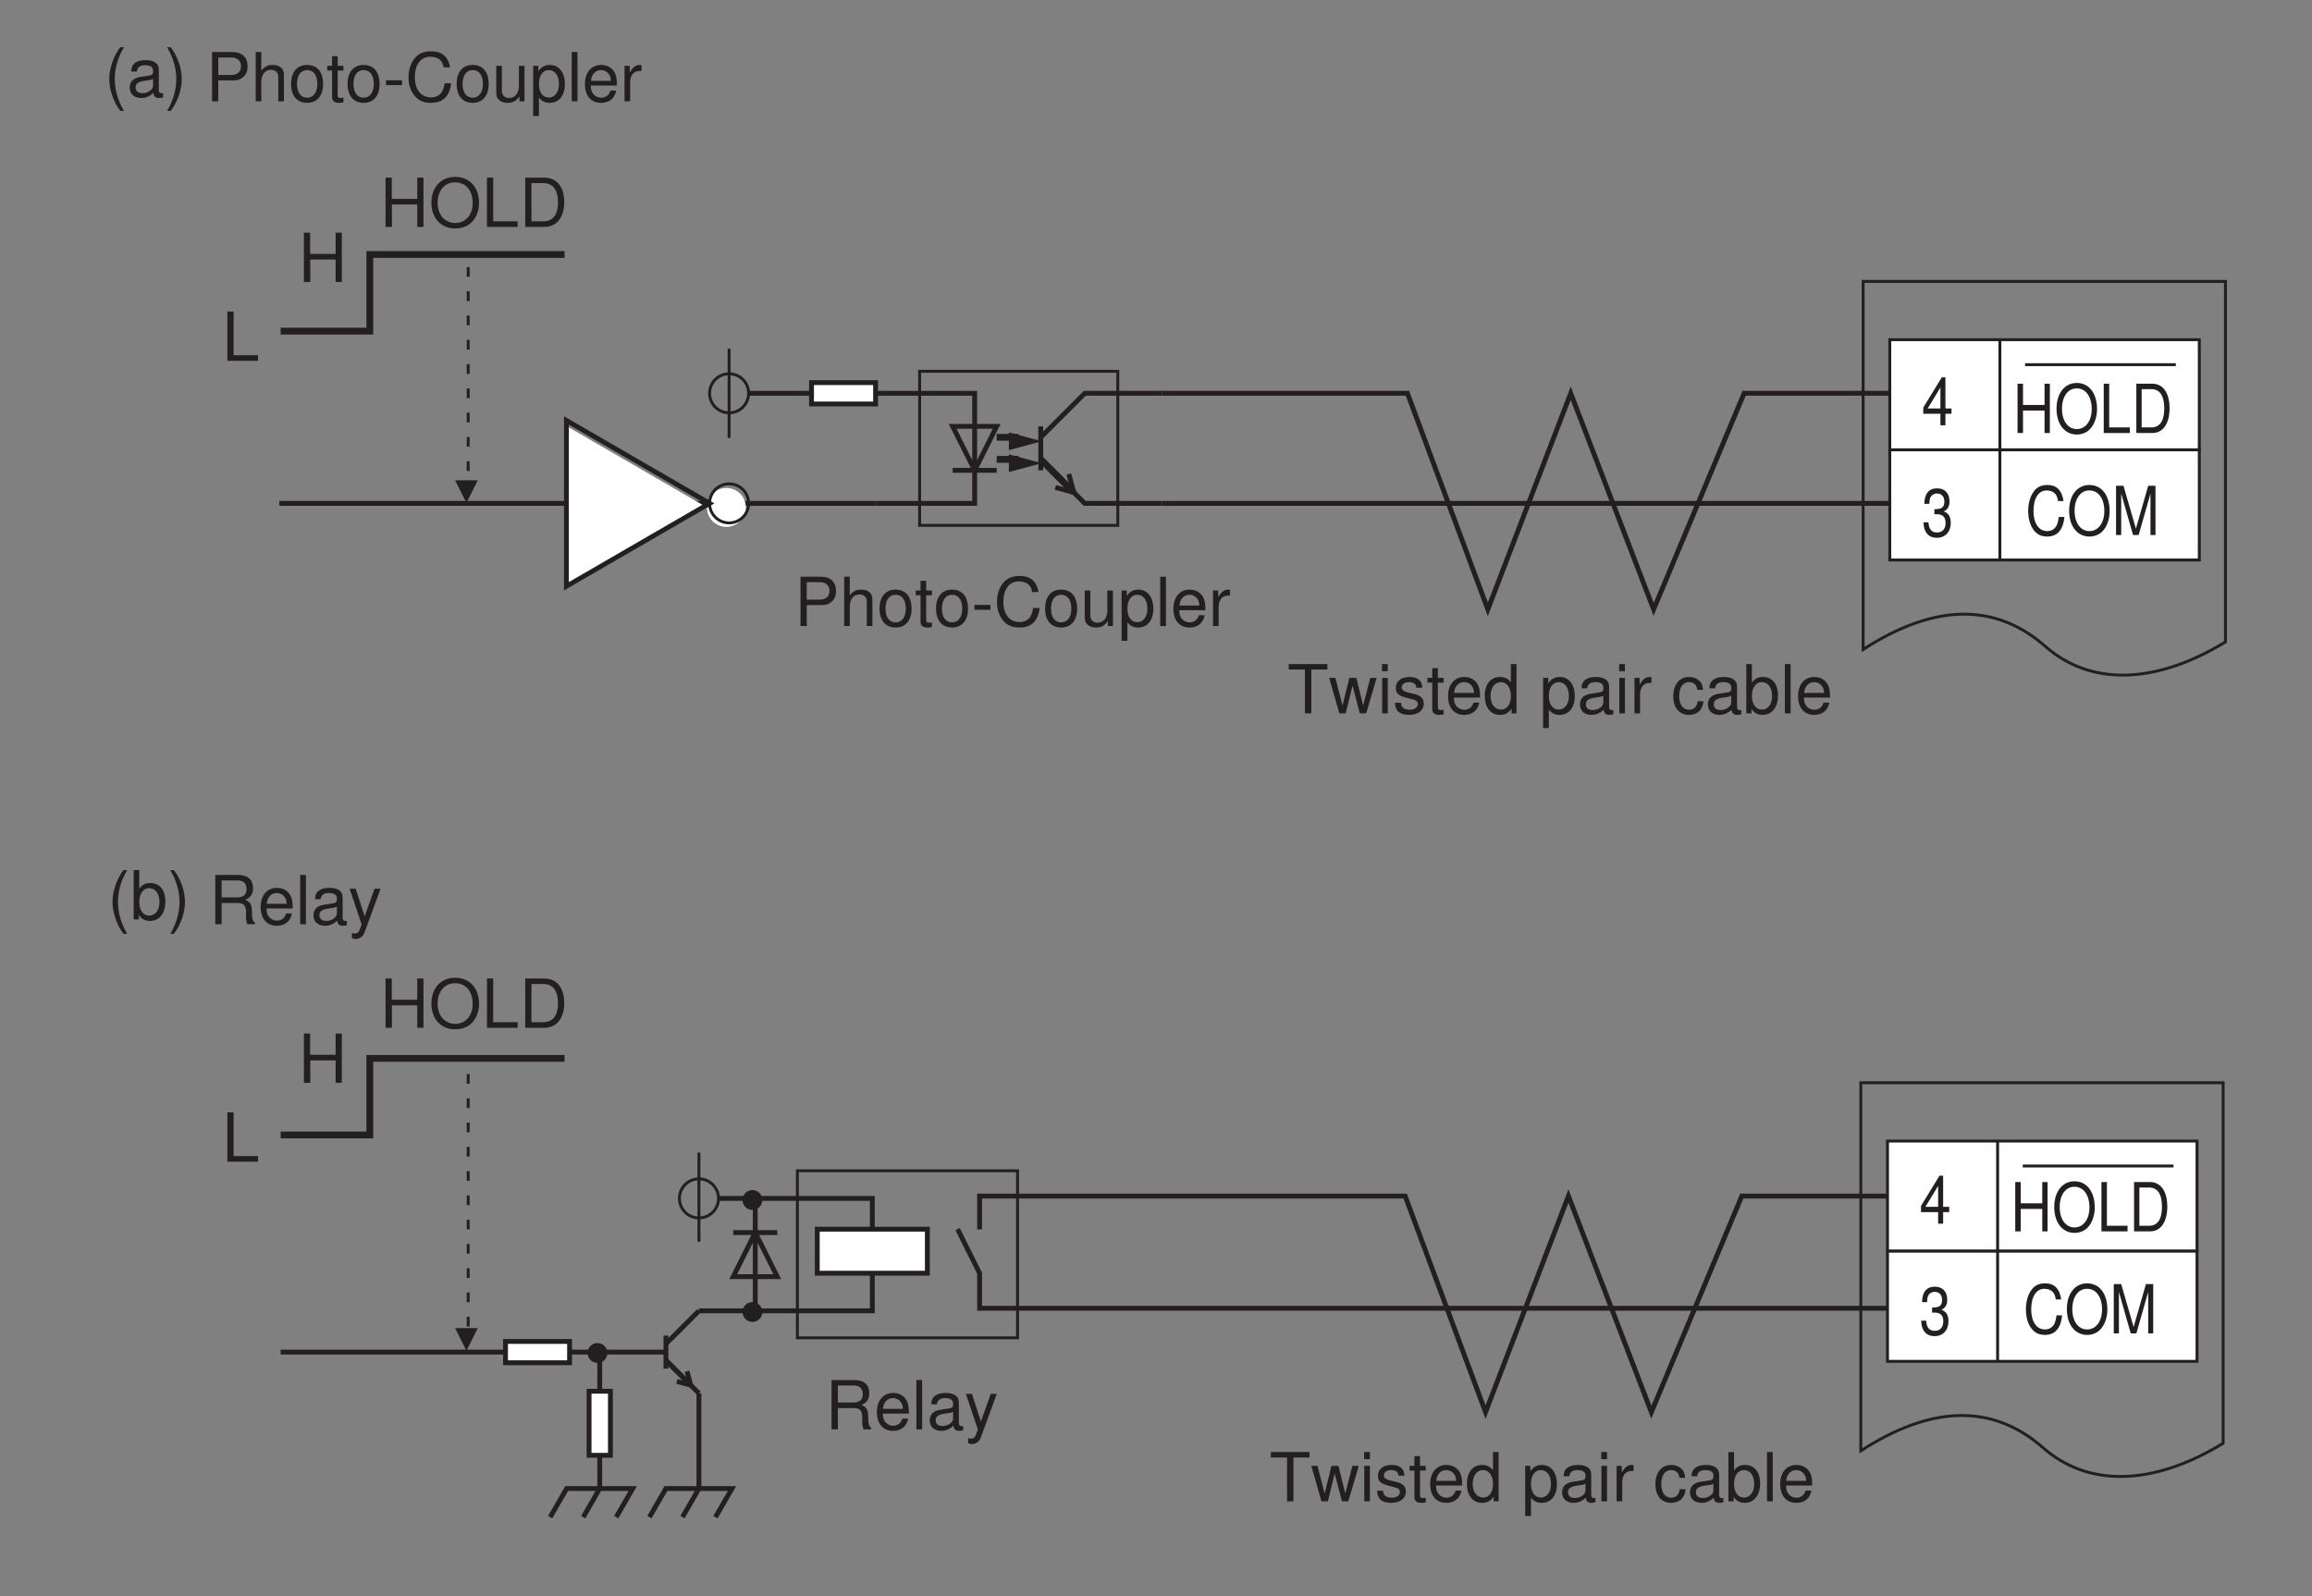 <?xml version="1.0" encoding="UTF-8"?>
<svg xmlns="http://www.w3.org/2000/svg" xmlns:xlink="http://www.w3.org/1999/xlink" width="238.11pt" height="164.41pt" viewBox="0 0 238.11 164.41" version="1.2">
<rect x="0" y="0" width="238.11" height="164.41" fill="#808080" stroke="none"/>
<defs>
<g>
<symbol overflow="visible" id="glyph0-0">
<path style="stroke:none;" d=""/>
</symbol>
<symbol overflow="visible" id="glyph0-1">
<path style="stroke:none;" d="M 1.203 -5.078 L 0.562 -5.078 L 0.562 0 L 3.719 0 L 3.719 -0.578 L 1.203 -0.578 Z M 1.203 -5.078 "/>
</symbol>
<symbol overflow="visible" id="glyph0-2">
<path style="stroke:none;" d="M 3.844 -2.312 L 3.844 0 L 4.484 0 L 4.484 -5.078 L 3.844 -5.078 L 3.844 -2.891 L 1.219 -2.891 L 1.219 -5.078 L 0.578 -5.078 L 0.578 0 L 1.234 0 L 1.234 -2.312 Z M 3.844 -2.312 "/>
</symbol>
<symbol overflow="visible" id="glyph0-3">
<path style="stroke:none;" d="M 2.703 -5.156 C 1.25 -5.156 0.266 -4.094 0.266 -2.5 C 0.266 -0.906 1.25 0.156 2.719 0.156 C 3.328 0.156 3.875 -0.031 4.297 -0.375 C 4.844 -0.844 5.172 -1.625 5.172 -2.453 C 5.172 -4.094 4.203 -5.156 2.703 -5.156 Z M 2.703 -4.594 C 3.812 -4.594 4.516 -3.75 4.516 -2.469 C 4.516 -1.25 3.797 -0.406 2.719 -0.406 C 1.641 -0.406 0.906 -1.25 0.906 -2.5 C 0.906 -3.75 1.641 -4.594 2.703 -4.594 Z M 2.703 -4.594 "/>
</symbol>
<symbol overflow="visible" id="glyph0-4">
<path style="stroke:none;" d="M 0.625 0 L 2.578 0 C 3.859 0 4.641 -0.969 4.641 -2.547 C 4.641 -4.125 3.875 -5.078 2.578 -5.078 L 0.625 -5.078 Z M 1.266 -0.578 L 1.266 -4.516 L 2.469 -4.516 C 3.469 -4.516 4 -3.828 4 -2.531 C 4 -1.25 3.469 -0.578 2.469 -0.578 Z M 1.266 -0.578 "/>
</symbol>
<symbol overflow="visible" id="glyph0-5">
<path style="stroke:none;" d="M 2.469 -4.516 L 4.125 -4.516 L 4.125 -5.078 L 0.141 -5.078 L 0.141 -4.516 L 1.812 -4.516 L 1.812 0 L 2.469 0 Z M 2.469 -4.516 "/>
</symbol>
<symbol overflow="visible" id="glyph0-6">
<path style="stroke:none;" d="M 3.859 0 L 4.938 -3.656 L 4.281 -3.656 L 3.547 -0.812 L 2.844 -3.656 L 2.125 -3.656 L 1.422 -0.812 L 0.688 -3.656 L 0.047 -3.656 L 1.094 0 L 1.75 0 L 2.453 -2.859 L 3.203 0 Z M 3.859 0 "/>
</symbol>
<symbol overflow="visible" id="glyph0-7">
<path style="stroke:none;" d="M 1.047 -3.656 L 0.469 -3.656 L 0.469 0 L 1.047 0 Z M 1.047 -5.078 L 0.453 -5.078 L 0.453 -4.344 L 1.047 -4.344 Z M 1.047 -5.078 "/>
</symbol>
<symbol overflow="visible" id="glyph0-8">
<path style="stroke:none;" d="M 3.047 -2.641 C 3.047 -3.359 2.578 -3.75 1.734 -3.75 C 0.875 -3.75 0.328 -3.312 0.328 -2.641 C 0.328 -2.062 0.625 -1.797 1.484 -1.594 L 2.031 -1.453 C 2.438 -1.359 2.594 -1.219 2.594 -0.953 C 2.594 -0.609 2.25 -0.375 1.734 -0.375 C 1.422 -0.375 1.156 -0.469 1.016 -0.625 C 0.922 -0.719 0.891 -0.828 0.844 -1.094 L 0.234 -1.094 C 0.266 -0.25 0.734 0.156 1.688 0.156 C 2.609 0.156 3.203 -0.297 3.203 -1 C 3.203 -1.547 2.891 -1.844 2.172 -2.016 L 1.609 -2.141 C 1.141 -2.266 0.938 -2.406 0.938 -2.672 C 0.938 -3 1.234 -3.219 1.703 -3.219 C 2.172 -3.219 2.422 -3.016 2.438 -2.641 Z M 3.047 -2.641 "/>
</symbol>
<symbol overflow="visible" id="glyph0-9">
<path style="stroke:none;" d="M 1.766 -3.656 L 1.172 -3.656 L 1.172 -4.656 L 0.594 -4.656 L 0.594 -3.656 L 0.094 -3.656 L 0.094 -3.172 L 0.594 -3.172 L 0.594 -0.422 C 0.594 -0.047 0.844 0.156 1.297 0.156 C 1.438 0.156 1.578 0.141 1.766 0.109 L 1.766 -0.375 C 1.688 -0.359 1.609 -0.344 1.484 -0.344 C 1.234 -0.344 1.172 -0.422 1.172 -0.672 L 1.172 -3.172 L 1.766 -3.172 Z M 1.766 -3.656 "/>
</symbol>
<symbol overflow="visible" id="glyph0-10">
<path style="stroke:none;" d="M 3.578 -1.625 C 3.578 -2.188 3.531 -2.516 3.422 -2.797 C 3.188 -3.391 2.641 -3.75 1.953 -3.75 C 0.938 -3.75 0.281 -2.969 0.281 -1.781 C 0.281 -0.578 0.906 0.156 1.938 0.156 C 2.781 0.156 3.359 -0.312 3.5 -1.109 L 2.906 -1.109 C 2.75 -0.625 2.422 -0.375 1.953 -0.375 C 1.594 -0.375 1.281 -0.547 1.078 -0.844 C 0.938 -1.062 0.891 -1.266 0.891 -1.625 Z M 0.906 -2.109 C 0.953 -2.781 1.359 -3.219 1.938 -3.219 C 2.516 -3.219 2.953 -2.75 2.953 -2.141 C 2.953 -2.125 2.953 -2.125 2.953 -2.109 Z M 0.906 -2.109 "/>
</symbol>
<symbol overflow="visible" id="glyph0-11">
<path style="stroke:none;" d="M 3.453 -5.078 L 2.875 -5.078 L 2.875 -3.188 C 2.625 -3.562 2.234 -3.75 1.75 -3.75 C 0.797 -3.75 0.188 -3 0.188 -1.828 C 0.188 -0.594 0.781 0.156 1.766 0.156 C 2.266 0.156 2.625 -0.031 2.938 -0.484 L 2.938 0 L 3.453 0 Z M 1.844 -3.219 C 2.469 -3.219 2.875 -2.656 2.875 -1.781 C 2.875 -0.938 2.469 -0.391 1.859 -0.391 C 1.219 -0.391 0.781 -0.953 0.781 -1.797 C 0.781 -2.641 1.219 -3.219 1.844 -3.219 Z M 1.844 -3.219 "/>
</symbol>
<symbol overflow="visible" id="glyph0-12">
<path style="stroke:none;" d=""/>
</symbol>
<symbol overflow="visible" id="glyph0-13">
<path style="stroke:none;" d="M 0.375 1.516 L 0.969 1.516 L 0.969 -0.391 C 1.266 0 1.609 0.156 2.078 0.156 C 3.031 0.156 3.641 -0.594 3.641 -1.766 C 3.641 -2.984 3.047 -3.75 2.078 -3.75 C 1.578 -3.75 1.188 -3.531 0.906 -3.094 L 0.906 -3.656 L 0.375 -3.656 Z M 1.984 -3.219 C 2.625 -3.219 3.031 -2.641 3.031 -1.781 C 3.031 -0.953 2.609 -0.391 1.984 -0.391 C 1.359 -0.391 0.969 -0.938 0.969 -1.797 C 0.969 -2.656 1.359 -3.219 1.984 -3.219 Z M 1.984 -3.219 "/>
</symbol>
<symbol overflow="visible" id="glyph0-14">
<path style="stroke:none;" d="M 3.734 -0.344 C 3.672 -0.328 3.641 -0.328 3.609 -0.328 C 3.406 -0.328 3.297 -0.438 3.297 -0.609 L 3.297 -2.766 C 3.297 -3.406 2.812 -3.75 1.922 -3.75 C 1.391 -3.75 0.953 -3.609 0.703 -3.328 C 0.531 -3.141 0.469 -2.938 0.453 -2.578 L 1.031 -2.578 C 1.094 -3.016 1.359 -3.219 1.891 -3.219 C 2.422 -3.219 2.703 -3.031 2.703 -2.672 L 2.703 -2.516 C 2.703 -2.281 2.562 -2.172 2.109 -2.125 C 1.281 -2.016 1.156 -1.984 0.938 -1.891 C 0.516 -1.719 0.297 -1.391 0.297 -0.922 C 0.297 -0.266 0.75 0.156 1.484 0.156 C 1.953 0.156 2.328 0 2.734 -0.375 C 2.781 0 2.953 0.156 3.328 0.156 C 3.453 0.156 3.547 0.141 3.734 0.094 Z M 2.703 -1.156 C 2.703 -0.953 2.656 -0.844 2.484 -0.672 C 2.25 -0.453 1.953 -0.344 1.609 -0.344 C 1.156 -0.344 0.906 -0.562 0.906 -0.938 C 0.906 -1.312 1.156 -1.516 1.781 -1.609 C 2.391 -1.688 2.516 -1.719 2.703 -1.812 Z M 2.703 -1.156 "/>
</symbol>
<symbol overflow="visible" id="glyph0-15">
<path style="stroke:none;" d="M 0.484 -3.656 L 0.484 0 L 1.062 0 L 1.062 -1.891 C 1.062 -2.422 1.203 -2.766 1.484 -2.969 C 1.656 -3.094 1.828 -3.141 2.234 -3.141 L 2.234 -3.734 C 2.141 -3.75 2.094 -3.75 2.016 -3.75 C 1.641 -3.75 1.359 -3.531 1.016 -2.984 L 1.016 -3.656 Z M 0.484 -3.656 "/>
</symbol>
<symbol overflow="visible" id="glyph0-16">
<path style="stroke:none;" d="M 3.281 -2.422 C 3.25 -2.781 3.172 -3.016 3.031 -3.219 C 2.781 -3.547 2.344 -3.75 1.844 -3.75 C 0.859 -3.75 0.219 -2.969 0.219 -1.766 C 0.219 -0.578 0.844 0.156 1.828 0.156 C 2.703 0.156 3.25 -0.359 3.328 -1.25 L 2.734 -1.25 C 2.641 -0.672 2.344 -0.375 1.844 -0.375 C 1.203 -0.375 0.828 -0.906 0.828 -1.766 C 0.828 -2.672 1.203 -3.219 1.828 -3.219 C 2.328 -3.219 2.625 -2.938 2.703 -2.422 Z M 3.281 -2.422 "/>
</symbol>
<symbol overflow="visible" id="glyph0-17">
<path style="stroke:none;" d="M 0.375 -5.078 L 0.375 0 L 0.906 0 L 0.906 -0.469 C 1.172 -0.047 1.547 0.156 2.062 0.156 C 3.016 0.156 3.641 -0.625 3.641 -1.844 C 3.641 -3.031 3.047 -3.75 2.078 -3.75 C 1.578 -3.75 1.219 -3.562 0.953 -3.156 L 0.953 -5.078 Z M 1.969 -3.219 C 2.625 -3.219 3.031 -2.641 3.031 -1.781 C 3.031 -0.953 2.609 -0.391 1.969 -0.391 C 1.359 -0.391 0.953 -0.938 0.953 -1.797 C 0.953 -2.656 1.359 -3.219 1.969 -3.219 Z M 1.969 -3.219 "/>
</symbol>
<symbol overflow="visible" id="glyph0-18">
<path style="stroke:none;" d="M 1.062 -5.078 L 0.469 -5.078 L 0.469 0 L 1.062 0 Z M 1.062 -5.078 "/>
</symbol>
<symbol overflow="visible" id="glyph0-19">
<path style="stroke:none;" d="M 1.641 -5.078 C 0.953 -4.172 0.516 -2.906 0.516 -1.812 C 0.516 -0.703 0.953 0.562 1.641 1.484 L 2.031 1.484 C 1.422 0.484 1.078 -0.688 1.078 -1.812 C 1.078 -2.906 1.422 -4.094 2.031 -5.078 Z M 1.641 -5.078 "/>
</symbol>
<symbol overflow="visible" id="glyph0-20">
<path style="stroke:none;" d="M 0.641 1.484 C 1.344 0.562 1.781 -0.703 1.781 -1.797 C 1.781 -2.906 1.344 -4.172 0.641 -5.078 L 0.266 -5.078 C 0.875 -4.078 1.219 -2.906 1.219 -1.797 C 1.219 -0.688 0.875 0.484 0.266 1.484 Z M 0.641 1.484 "/>
</symbol>
<symbol overflow="visible" id="glyph0-21">
<path style="stroke:none;" d="M 1.281 -2.156 L 2.875 -2.156 C 3.281 -2.156 3.594 -2.266 3.859 -2.516 C 4.172 -2.797 4.297 -3.125 4.297 -3.594 C 4.297 -4.547 3.734 -5.078 2.734 -5.078 L 0.641 -5.078 L 0.641 0 L 1.281 0 Z M 1.281 -2.719 L 1.281 -4.516 L 2.641 -4.516 C 3.25 -4.516 3.625 -4.172 3.625 -3.609 C 3.625 -3.062 3.25 -2.719 2.641 -2.719 Z M 1.281 -2.719 "/>
</symbol>
<symbol overflow="visible" id="glyph0-22">
<path style="stroke:none;" d="M 0.484 -5.078 L 0.484 0 L 1.062 0 L 1.062 -2.016 C 1.062 -2.766 1.453 -3.25 2.062 -3.25 C 2.25 -3.25 2.438 -3.188 2.578 -3.078 C 2.734 -2.969 2.812 -2.781 2.812 -2.531 L 2.812 0 L 3.391 0 L 3.391 -2.766 C 3.391 -3.375 2.953 -3.75 2.234 -3.75 C 1.719 -3.75 1.406 -3.594 1.062 -3.156 L 1.062 -5.078 Z M 0.484 -5.078 "/>
</symbol>
<symbol overflow="visible" id="glyph0-23">
<path style="stroke:none;" d="M 1.891 -3.75 C 0.875 -3.75 0.25 -3.031 0.25 -1.797 C 0.25 -0.578 0.859 0.156 1.906 0.156 C 2.922 0.156 3.547 -0.578 3.547 -1.766 C 3.547 -3.031 2.953 -3.75 1.891 -3.75 Z M 1.906 -3.219 C 2.562 -3.219 2.953 -2.688 2.953 -1.781 C 2.953 -0.922 2.547 -0.375 1.906 -0.375 C 1.25 -0.375 0.859 -0.906 0.859 -1.797 C 0.859 -2.672 1.25 -3.219 1.906 -3.219 Z M 1.906 -3.219 "/>
</symbol>
<symbol overflow="visible" id="glyph0-24">
<path style="stroke:none;" d="M 1.984 -2.172 L 0.328 -2.172 L 0.328 -1.672 L 1.984 -1.672 Z M 1.984 -2.172 "/>
</symbol>
<symbol overflow="visible" id="glyph0-25">
<path style="stroke:none;" d="M 4.609 -3.5 C 4.406 -4.625 3.766 -5.156 2.656 -5.156 C 1.969 -5.156 1.422 -4.953 1.047 -4.531 C 0.578 -4.031 0.328 -3.297 0.328 -2.484 C 0.328 -1.641 0.594 -0.922 1.078 -0.438 C 1.469 -0.031 1.969 0.156 2.625 0.156 C 3.875 0.156 4.562 -0.516 4.719 -1.859 L 4.047 -1.859 C 4 -1.5 3.922 -1.266 3.812 -1.062 C 3.609 -0.641 3.172 -0.406 2.641 -0.406 C 1.625 -0.406 0.984 -1.219 0.984 -2.484 C 0.984 -3.797 1.594 -4.594 2.578 -4.594 C 2.984 -4.594 3.375 -4.469 3.578 -4.266 C 3.766 -4.094 3.875 -3.875 3.953 -3.5 Z M 4.609 -3.5 "/>
</symbol>
<symbol overflow="visible" id="glyph0-26">
<path style="stroke:none;" d="M 3.359 0 L 3.359 -3.656 L 2.781 -3.656 L 2.781 -1.578 C 2.781 -0.844 2.391 -0.344 1.781 -0.344 C 1.328 -0.344 1.031 -0.625 1.031 -1.062 L 1.031 -3.656 L 0.453 -3.656 L 0.453 -0.844 C 0.453 -0.234 0.906 0.156 1.609 0.156 C 2.156 0.156 2.5 -0.031 2.844 -0.516 L 2.844 0 Z M 3.359 0 "/>
</symbol>
<symbol overflow="visible" id="glyph0-27">
<path style="stroke:none;" d="M 1.297 -2.188 L 2.969 -2.188 C 3.547 -2.188 3.812 -1.906 3.812 -1.281 L 3.797 -0.828 C 3.797 -0.516 3.859 -0.203 3.938 0 L 4.734 0 L 4.734 -0.156 C 4.484 -0.328 4.438 -0.516 4.422 -1.188 C 4.422 -2.016 4.281 -2.266 3.734 -2.516 C 4.312 -2.781 4.531 -3.141 4.531 -3.719 C 4.531 -4.594 3.984 -5.078 2.984 -5.078 L 0.641 -5.078 L 0.641 0 L 1.297 0 Z M 1.297 -2.766 L 1.297 -4.516 L 2.859 -4.516 C 3.219 -4.516 3.438 -4.453 3.594 -4.312 C 3.766 -4.172 3.859 -3.938 3.859 -3.625 C 3.859 -3.031 3.547 -2.766 2.859 -2.766 Z M 1.297 -2.766 "/>
</symbol>
<symbol overflow="visible" id="glyph0-28">
<path style="stroke:none;" d="M 2.703 -3.656 L 1.688 -0.812 L 0.766 -3.656 L 0.141 -3.656 L 1.375 0.016 L 1.156 0.594 C 1.062 0.844 0.922 0.953 0.688 0.953 C 0.594 0.953 0.5 0.938 0.375 0.906 L 0.375 1.422 C 0.5 1.484 0.609 1.516 0.766 1.516 C 0.953 1.516 1.156 1.453 1.312 1.344 C 1.484 1.219 1.594 1.062 1.703 0.766 L 3.328 -3.656 Z M 2.703 -3.656 "/>
</symbol>
<symbol overflow="visible" id="glyph1-0">
<path style="stroke:none;" d=""/>
</symbol>
<symbol overflow="visible" id="glyph1-1">
<path style="stroke:none;" d="M 1.312 -2.266 L 1.594 -2.266 C 2.172 -2.266 2.469 -1.969 2.469 -1.375 C 2.469 -0.75 2.141 -0.391 1.594 -0.391 C 1.031 -0.391 0.75 -0.719 0.703 -1.438 L 0.188 -1.438 C 0.219 -1.031 0.266 -0.781 0.375 -0.562 C 0.594 -0.078 1 0.156 1.578 0.156 C 2.438 0.156 3 -0.453 3 -1.375 C 3 -2 2.797 -2.359 2.281 -2.562 C 2.672 -2.734 2.875 -3.094 2.875 -3.578 C 2.875 -4.438 2.391 -4.938 1.594 -4.938 C 0.75 -4.938 0.297 -4.391 0.281 -3.344 L 0.797 -3.344 C 0.812 -3.641 0.828 -3.812 0.891 -3.969 C 1.016 -4.234 1.266 -4.406 1.594 -4.406 C 2.062 -4.406 2.344 -4.078 2.344 -3.562 C 2.344 -3.219 2.234 -3 2 -2.891 C 1.859 -2.828 1.672 -2.797 1.312 -2.781 Z M 1.312 -2.266 "/>
</symbol>
<symbol overflow="visible" id="glyph1-2">
<path style="stroke:none;" d="M 1.938 -1.188 L 1.938 0 L 2.453 0 L 2.453 -1.188 L 3.078 -1.188 L 3.078 -1.734 L 2.453 -1.734 L 2.453 -4.938 L 2.078 -4.938 L 0.172 -1.828 L 0.172 -1.188 Z M 1.938 -1.734 L 0.625 -1.734 L 1.938 -3.891 Z M 1.938 -1.734 "/>
</symbol>
<symbol overflow="visible" id="glyph1-3">
<path style="stroke:none;" d="M 3.922 -3.5 C 3.75 -4.625 3.203 -5.156 2.25 -5.156 C 1.672 -5.156 1.203 -4.953 0.891 -4.531 C 0.5 -4.031 0.281 -3.297 0.281 -2.484 C 0.281 -1.641 0.5 -0.922 0.906 -0.438 C 1.25 -0.031 1.672 0.156 2.234 0.156 C 3.281 0.156 3.875 -0.516 4.016 -1.859 L 3.438 -1.859 C 3.391 -1.5 3.328 -1.266 3.25 -1.062 C 3.062 -0.641 2.703 -0.406 2.234 -0.406 C 1.375 -0.406 0.828 -1.219 0.828 -2.484 C 0.828 -3.797 1.359 -4.594 2.188 -4.594 C 2.547 -4.594 2.859 -4.469 3.047 -4.266 C 3.203 -4.094 3.297 -3.875 3.359 -3.5 Z M 3.922 -3.5 "/>
</symbol>
<symbol overflow="visible" id="glyph1-4">
<path style="stroke:none;" d="M 2.297 -5.156 C 1.062 -5.156 0.219 -4.094 0.219 -2.5 C 0.219 -0.906 1.062 0.156 2.312 0.156 C 2.828 0.156 3.297 -0.031 3.641 -0.375 C 4.109 -0.844 4.391 -1.625 4.391 -2.453 C 4.391 -4.094 3.578 -5.156 2.297 -5.156 Z M 2.297 -4.594 C 3.234 -4.594 3.844 -3.75 3.844 -2.469 C 3.844 -1.25 3.219 -0.406 2.312 -0.406 C 1.391 -0.406 0.781 -1.25 0.781 -2.5 C 0.781 -3.75 1.391 -4.594 2.297 -4.594 Z M 2.297 -4.594 "/>
</symbol>
<symbol overflow="visible" id="glyph1-5">
<path style="stroke:none;" d="M 2.766 0 L 3.984 -4.266 L 3.984 0 L 4.5 0 L 4.5 -5.078 L 3.75 -5.078 L 2.484 -0.656 L 1.203 -5.078 L 0.438 -5.078 L 0.438 0 L 0.969 0 L 0.969 -4.266 L 2.188 0 Z M 2.766 0 "/>
</symbol>
<symbol overflow="visible" id="glyph1-6">
<path style="stroke:none;" d="M 3.266 -2.312 L 3.266 0 L 3.812 0 L 3.812 -5.078 L 3.266 -5.078 L 3.266 -2.891 L 1.047 -2.891 L 1.047 -5.078 L 0.484 -5.078 L 0.484 0 L 1.047 0 L 1.047 -2.312 Z M 3.266 -2.312 "/>
</symbol>
<symbol overflow="visible" id="glyph1-7">
<path style="stroke:none;" d="M 1.031 -5.078 L 0.469 -5.078 L 0.469 0 L 3.156 0 L 3.156 -0.578 L 1.031 -0.578 Z M 1.031 -5.078 "/>
</symbol>
<symbol overflow="visible" id="glyph1-8">
<path style="stroke:none;" d="M 0.531 0 L 2.188 0 C 3.281 0 3.953 -0.969 3.953 -2.547 C 3.953 -4.125 3.281 -5.078 2.188 -5.078 L 0.531 -5.078 Z M 1.078 -0.578 L 1.078 -4.516 L 2.094 -4.516 C 2.953 -4.516 3.406 -3.828 3.406 -2.531 C 3.406 -1.25 2.953 -0.578 2.094 -0.578 Z M 1.078 -0.578 "/>
</symbol>
</g>
</defs>
<g id="surface1">
<path style="fill:none;stroke-width:5;stroke-linecap:butt;stroke-linejoin:miter;stroke:rgb(13.73%,12.16%,12.549%);stroke-opacity:1;stroke-miterlimit:4;" d="M 617.652 243.263 L 617.652 104.857 " transform="matrix(0.1,0,0,-0.1,0,163.81)"/>
<path style="fill:none;stroke-width:5;stroke-linecap:butt;stroke-linejoin:miter;stroke:rgb(13.73%,12.16%,12.549%);stroke-opacity:1;stroke-miterlimit:4;" d="M 289.045 245.42 L 586.598 245.42 " transform="matrix(0.1,0,0,-0.1,0,163.81)"/>
<path style="fill-rule:nonzero;fill:rgb(100%,100%,100%);fill-opacity:1;stroke-width:5;stroke-linecap:butt;stroke-linejoin:miter;stroke:rgb(13.73%,12.16%,12.549%);stroke-opacity:1;stroke-miterlimit:4;" d="M 520.611 234.442 L 586.598 234.442 L 586.598 256.398 L 520.611 256.398 Z M 520.611 234.442 " transform="matrix(0.1,0,0,-0.1,0,163.81)"/>
<path style="fill-rule:nonzero;fill:rgb(100%,100%,100%);fill-opacity:1;stroke-width:5;stroke-linecap:butt;stroke-linejoin:miter;stroke:rgb(13.73%,12.16%,12.549%);stroke-opacity:1;stroke-miterlimit:4;" d="M 606.673 139.126 L 628.669 139.126 L 628.669 205.114 L 606.673 205.114 Z M 606.673 139.126 " transform="matrix(0.1,0,0,-0.1,0,163.81)"/>
<path style="fill:none;stroke-width:3;stroke-linecap:butt;stroke-linejoin:miter;stroke:rgb(13.73%,12.16%,12.549%);stroke-opacity:1;stroke-miterlimit:4;" d="M 719.829 383.591 C 730.925 383.591 739.982 392.609 739.982 403.705 C 739.982 414.84 730.925 423.858 719.829 423.858 C 708.733 423.858 699.715 414.84 699.715 403.705 C 699.715 392.609 708.733 383.591 719.829 383.591 Z M 719.829 383.591 " transform="matrix(0.1,0,0,-0.1,0,163.81)"/>
<path style="fill:none;stroke-width:3;stroke-linecap:butt;stroke-linejoin:miter;stroke:rgb(13.73%,12.16%,12.549%);stroke-opacity:1;stroke-miterlimit:4;" d="M 821.222 260.123 L 1047.965 260.123 L 1047.965 432.17 L 821.222 432.17 Z M 821.222 260.123 " transform="matrix(0.1,0,0,-0.1,0,163.81)"/>
<path style="fill:none;stroke-width:3;stroke-linecap:butt;stroke-linejoin:miter;stroke:rgb(13.73%,12.16%,12.549%);stroke-opacity:1;stroke-miterlimit:4;" d="M 719.829 450.951 L 719.829 359.085 " transform="matrix(0.1,0,0,-0.1,0,163.81)"/>
<path style=" stroke:none;fill-rule:nonzero;fill:rgb(13.73%,12.16%,12.549%);fill-opacity:1;" d="M 61.535 140.383 C 62.098 140.383 62.555 139.926 62.555 139.359 C 62.555 138.797 62.098 138.336 61.535 138.336 C 60.969 138.336 60.512 138.797 60.512 139.359 C 60.512 139.926 60.969 140.383 61.535 140.383 "/>
<path style="fill:none;stroke-width:5;stroke-linecap:butt;stroke-linejoin:miter;stroke:rgb(13.73%,12.16%,12.549%);stroke-opacity:1;stroke-miterlimit:4;" d="M 740.531 403.705 L 898.385 403.705 L 898.385 287.922 L 719.829 287.922 " transform="matrix(0.1,0,0,-0.1,0,163.81)"/>
<path style="fill:none;stroke-width:5;stroke-linecap:butt;stroke-linejoin:miter;stroke:rgb(13.73%,12.16%,12.549%);stroke-opacity:1;stroke-miterlimit:4;" d="M 777.818 403.705 L 777.818 287.922 " transform="matrix(0.1,0,0,-0.1,0,163.81)"/>
<path style=" stroke:none;fill-rule:nonzero;fill:rgb(13.73%,12.16%,12.549%);fill-opacity:1;" d="M 77.492 124.625 C 78.055 124.625 78.516 124.168 78.516 123.602 C 78.516 123.039 78.055 122.578 77.492 122.578 C 76.926 122.578 76.469 123.039 76.469 123.602 C 76.469 124.168 76.926 124.625 77.492 124.625 "/>
<path style=" stroke:none;fill-rule:nonzero;fill:rgb(13.73%,12.16%,12.549%);fill-opacity:1;" d="M 77.492 136.16 C 78.055 136.16 78.516 135.703 78.516 135.137 C 78.516 134.574 78.055 134.113 77.492 134.113 C 76.926 134.113 76.469 134.574 76.469 135.137 C 76.469 135.703 76.926 136.16 77.492 136.16 "/>
<path style="fill:none;stroke-width:5;stroke-linecap:butt;stroke-linejoin:miter;stroke:rgb(13.73%,12.16%,12.549%);stroke-opacity:1;stroke-miterlimit:4;" d="M 583.579 104.857 L 583.579 104.857 " transform="matrix(0.1,0,0,-0.1,0,163.81)"/>
<path style="fill:none;stroke-width:5;stroke-linecap:butt;stroke-linejoin:miter;stroke:rgb(13.73%,12.16%,12.549%);stroke-opacity:1;stroke-miterlimit:4;" d="M 634.629 75.412 L 651.645 104.857 L 583.579 104.857 L 566.602 75.412 " transform="matrix(0.1,0,0,-0.1,0,163.81)"/>
<path style="fill:none;stroke-width:5;stroke-linecap:butt;stroke-linejoin:miter;stroke:rgb(13.73%,12.16%,12.549%);stroke-opacity:1;stroke-miterlimit:4;" d="M 600.635 75.412 L 617.612 104.857 " transform="matrix(0.1,0,0,-0.1,0,163.81)"/>
<path style="fill:none;stroke-width:5;stroke-linecap:butt;stroke-linejoin:miter;stroke:rgb(13.73%,12.16%,12.549%);stroke-opacity:1;stroke-miterlimit:4;" d="M 685.796 104.857 L 685.796 104.857 " transform="matrix(0.1,0,0,-0.1,0,163.81)"/>
<path style="fill:none;stroke-width:5;stroke-linecap:butt;stroke-linejoin:miter;stroke:rgb(13.73%,12.16%,12.549%);stroke-opacity:1;stroke-miterlimit:4;" d="M 736.845 75.412 L 753.862 104.857 L 685.796 104.857 L 668.819 75.412 " transform="matrix(0.1,0,0,-0.1,0,163.81)"/>
<path style="fill:none;stroke-width:5;stroke-linecap:butt;stroke-linejoin:miter;stroke:rgb(13.73%,12.16%,12.549%);stroke-opacity:1;stroke-miterlimit:4;" d="M 702.852 75.412 L 719.829 104.857 " transform="matrix(0.1,0,0,-0.1,0,163.81)"/>
<path style="fill:none;stroke-width:5;stroke-linecap:butt;stroke-linejoin:miter;stroke:rgb(13.73%,12.16%,12.549%);stroke-opacity:1;stroke-miterlimit:4;" d="M 685.835 228.403 L 685.835 262.436 " transform="matrix(0.1,0,0,-0.1,0,163.81)"/>
<path style="fill:none;stroke-width:5;stroke-linecap:butt;stroke-linejoin:miter;stroke:rgb(13.73%,12.16%,12.549%);stroke-opacity:1;stroke-miterlimit:4;" d="M 685.835 245.42 L 586.598 245.42 " transform="matrix(0.1,0,0,-0.1,0,163.81)"/>
<path style="fill:none;stroke-width:5;stroke-linecap:butt;stroke-linejoin:miter;stroke:rgb(13.73%,12.16%,12.549%);stroke-opacity:1;stroke-miterlimit:4;" d="M 685.835 253.928 L 719.829 287.922 " transform="matrix(0.1,0,0,-0.1,0,163.81)"/>
<path style="fill:none;stroke-width:5;stroke-linecap:butt;stroke-linejoin:miter;stroke:rgb(13.73%,12.16%,12.549%);stroke-opacity:1;stroke-miterlimit:4;" d="M 685.835 236.912 L 719.829 202.879 " transform="matrix(0.1,0,0,-0.1,0,163.81)"/>
<path style="fill:none;stroke-width:5;stroke-linecap:butt;stroke-linejoin:miter;stroke:rgb(13.73%,12.16%,12.549%);stroke-opacity:1;stroke-miterlimit:4;" d="M 685.835 236.912 L 711.36 211.387 " transform="matrix(0.1,0,0,-0.1,0,163.81)"/>
<path style="fill:none;stroke-width:5;stroke-linecap:butt;stroke-linejoin:miter;stroke:rgb(13.73%,12.16%,12.549%);stroke-opacity:1;stroke-miterlimit:4;" d="M 707.518 225.62 L 711.36 211.387 L 697.088 215.229 " transform="matrix(0.1,0,0,-0.1,0,163.81)"/>
<path style="fill:none;stroke-width:5;stroke-linecap:butt;stroke-linejoin:miter;stroke:rgb(13.73%,12.16%,12.549%);stroke-opacity:1;stroke-miterlimit:4;" d="M 719.829 202.879 L 719.829 104.857 " transform="matrix(0.1,0,0,-0.1,0,163.81)"/>
<path style="fill:none;stroke-width:5;stroke-linecap:butt;stroke-linejoin:miter;stroke:rgb(13.73%,12.16%,12.549%);stroke-opacity:1;stroke-miterlimit:4;" d="M 1943.919 406.136 L 1793.868 406.136 L 1700.708 183.588 L 1615.312 406.136 L 1529.955 183.588 L 1447.147 406.136 L 1008.874 406.136 L 1008.874 371.711 " transform="matrix(0.1,0,0,-0.1,0,163.81)"/>
<path style="fill:none;stroke-width:5;stroke-linecap:butt;stroke-linejoin:miter;stroke:rgb(13.73%,12.16%,12.549%);stroke-opacity:1;stroke-miterlimit:4;" d="M 986.212 372.063 L 1008.874 326.699 L 1008.874 290.549 L 1943.919 290.549 " transform="matrix(0.1,0,0,-0.1,0,163.81)"/>
<path style="fill-rule:nonzero;fill:rgb(100%,100%,100%);fill-opacity:1;stroke-width:5;stroke-linecap:butt;stroke-linejoin:miter;stroke:rgb(13.73%,12.16%,12.549%);stroke-opacity:1;stroke-miterlimit:4;" d="M 841.689 326.66 L 955.08 326.66 L 955.08 372.024 L 841.689 372.024 Z M 841.689 326.66 " transform="matrix(0.1,0,0,-0.1,0,163.81)"/>
<path style="fill:none;stroke-width:5;stroke-linecap:butt;stroke-linejoin:miter;stroke:rgb(13.73%,12.16%,12.549%);stroke-opacity:1;stroke-miterlimit:4;" d="M 755.156 368.495 L 800.481 368.495 " transform="matrix(0.1,0,0,-0.1,0,163.81)"/>
<path style="fill:none;stroke-width:5;stroke-linecap:butt;stroke-linejoin:miter;stroke:rgb(13.73%,12.16%,12.549%);stroke-opacity:1;stroke-miterlimit:4;" d="M 755.156 323.131 L 777.818 368.495 L 800.481 323.131 Z M 755.156 323.131 " transform="matrix(0.1,0,0,-0.1,0,163.81)"/>
<path style="fill:none;stroke-width:5;stroke-linecap:butt;stroke-linejoin:miter;stroke:rgb(13.73%,12.16%,12.549%);stroke-opacity:1;stroke-miterlimit:4;" d="M 901.756 1119.613 L 287.712 1119.613 " transform="matrix(0.1,0,0,-0.1,0,163.81)"/>
<path style="fill:none;stroke-width:3;stroke-linecap:butt;stroke-linejoin:miter;stroke:rgb(13.73%,12.16%,12.549%);stroke-opacity:1;stroke-miterlimit:4;" d="M 947.121 1096.95 L 1151.201 1096.95 L 1151.201 1255.666 L 947.121 1255.666 Z M 947.121 1096.95 " transform="matrix(0.1,0,0,-0.1,0,163.81)"/>
<path style="fill:none;stroke-width:5;stroke-linecap:butt;stroke-linejoin:miter;stroke:rgb(13.73%,12.16%,12.549%);stroke-opacity:1;stroke-miterlimit:4;" d="M 901.756 1233.004 L 1003.816 1233.004 L 1003.816 1119.613 L 901.756 1119.613 " transform="matrix(0.1,0,0,-0.1,0,163.81)"/>
<path style="fill:none;stroke-width:5;stroke-linecap:butt;stroke-linejoin:miter;stroke:rgb(13.73%,12.16%,12.549%);stroke-opacity:1;stroke-miterlimit:4;" d="M 981.114 1153.646 L 1026.479 1153.646 " transform="matrix(0.1,0,0,-0.1,0,163.81)"/>
<path style="fill:none;stroke-width:5;stroke-linecap:butt;stroke-linejoin:miter;stroke:rgb(13.73%,12.16%,12.549%);stroke-opacity:1;stroke-miterlimit:4;" d="M 981.114 1198.971 L 1003.816 1153.646 L 1026.479 1198.971 Z M 981.114 1198.971 " transform="matrix(0.1,0,0,-0.1,0,163.81)"/>
<path style="fill:none;stroke-width:7;stroke-linecap:butt;stroke-linejoin:miter;stroke:rgb(13.73%,12.16%,12.549%);stroke-opacity:1;stroke-miterlimit:4;" d="M 1026.479 1164.938 L 1049.141 1164.938 " transform="matrix(0.1,0,0,-0.1,0,163.81)"/>
<path style=" stroke:none;fill-rule:nonzero;fill:rgb(13.73%,12.16%,12.549%);fill-opacity:1;" d="M 103.902 48.621 L 107.305 47.711 L 103.902 46.801 L 103.902 48.621 "/>
<path style="fill:none;stroke-width:7;stroke-linecap:butt;stroke-linejoin:miter;stroke:rgb(13.73%,12.16%,12.549%);stroke-opacity:1;stroke-miterlimit:4;" d="M 1026.479 1187.64 L 1049.141 1187.64 " transform="matrix(0.1,0,0,-0.1,0,163.81)"/>
<path style=" stroke:none;fill-rule:nonzero;fill:rgb(13.73%,12.16%,12.549%);fill-opacity:1;" d="M 103.902 46.363 L 107.305 45.449 L 103.902 44.539 L 103.902 46.363 "/>
<path style="fill:none;stroke-width:5;stroke-linecap:butt;stroke-linejoin:miter;stroke:rgb(13.73%,12.16%,12.549%);stroke-opacity:1;stroke-miterlimit:4;" d="M 1071.843 1153.646 L 1071.843 1198.971 " transform="matrix(0.1,0,0,-0.1,0,163.81)"/>
<path style="fill:none;stroke-width:5;stroke-linecap:butt;stroke-linejoin:miter;stroke:rgb(13.73%,12.16%,12.549%);stroke-opacity:1;stroke-miterlimit:4;" d="M 1071.843 1187.64 L 1117.168 1233.004 L 1196.565 1233.004 " transform="matrix(0.1,0,0,-0.1,0,163.81)"/>
<path style="fill:none;stroke-width:5;stroke-linecap:butt;stroke-linejoin:miter;stroke:rgb(13.73%,12.16%,12.549%);stroke-opacity:1;stroke-miterlimit:4;" d="M 1071.843 1164.977 L 1117.168 1119.613 L 1196.565 1119.613 " transform="matrix(0.1,0,0,-0.1,0,163.81)"/>
<path style="fill:none;stroke-width:7;stroke-linecap:butt;stroke-linejoin:miter;stroke:rgb(13.73%,12.16%,12.549%);stroke-opacity:1;stroke-miterlimit:4;" d="M 1071.843 1164.977 L 1105.837 1130.944 " transform="matrix(0.1,0,0,-0.1,0,163.81)"/>
<path style="fill:none;stroke-width:5;stroke-linecap:butt;stroke-linejoin:miter;stroke:rgb(13.73%,12.16%,12.549%);stroke-opacity:1;stroke-miterlimit:4;" d="M 1100.779 1149.921 L 1105.837 1130.944 L 1086.86 1136.041 " transform="matrix(0.1,0,0,-0.1,0,163.81)"/>
<path style="fill:none;stroke-width:5;stroke-linecap:butt;stroke-linejoin:miter;stroke:rgb(13.73%,12.16%,12.549%);stroke-opacity:1;stroke-miterlimit:4;" d="M 770.996 1233.004 L 901.756 1233.004 " transform="matrix(0.1,0,0,-0.1,0,163.81)"/>
<path style="fill:none;stroke-width:3;stroke-linecap:butt;stroke-linejoin:miter;stroke:rgb(13.73%,12.16%,12.549%);stroke-opacity:1;stroke-miterlimit:4;" d="M 750.882 1212.89 C 761.978 1212.89 770.996 1221.908 770.996 1233.004 C 770.996 1244.1 761.978 1253.118 750.882 1253.118 C 739.786 1253.118 730.768 1244.1 730.768 1233.004 C 730.768 1221.908 739.786 1212.89 750.882 1212.89 Z M 750.882 1212.89 " transform="matrix(0.1,0,0,-0.1,0,163.81)"/>
<path style="fill:none;stroke-width:3;stroke-linecap:butt;stroke-linejoin:miter;stroke:rgb(13.73%,12.16%,12.549%);stroke-opacity:1;stroke-miterlimit:4;" d="M 750.882 1278.917 L 750.882 1187.051 " transform="matrix(0.1,0,0,-0.1,0,163.81)"/>
<path style=" stroke:none;fill-rule:nonzero;fill:rgb(100%,100%,100%);fill-opacity:1;" d="M 74.809 54.27 C 75.914 54.27 76.812 53.371 76.812 52.266 C 76.812 51.156 75.914 50.262 74.809 50.262 C 73.703 50.262 72.805 51.156 72.805 52.266 C 72.805 53.371 73.703 54.27 74.809 54.27 "/>
<path style="fill:none;stroke-width:3;stroke-linecap:butt;stroke-linejoin:miter;stroke:rgb(13.73%,12.16%,12.549%);stroke-opacity:1;stroke-miterlimit:4;" d="M 750.882 1099.499 C 761.978 1099.499 770.996 1108.517 770.996 1119.613 C 770.996 1130.748 761.978 1139.727 750.882 1139.727 C 739.786 1139.727 730.768 1130.748 730.768 1119.613 C 730.768 1108.517 739.786 1099.499 750.882 1099.499 Z M 750.882 1099.499 " transform="matrix(0.1,0,0,-0.1,0,163.81)"/>
<path style=" stroke:none;fill-rule:nonzero;fill:rgb(100%,100%,100%);fill-opacity:1;" d="M 72.809 52.266 L 58.117 43.758 L 58.117 60.773 L 72.809 52.266 "/>
<path style="fill:none;stroke-width:5;stroke-linecap:butt;stroke-linejoin:miter;stroke:rgb(13.73%,12.16%,12.549%);stroke-opacity:1;stroke-miterlimit:4;" d="M 730.807 1119.613 L 583.344 1205.009 L 583.344 1034.217 Z M 730.807 1119.613 " transform="matrix(0.1,0,0,-0.1,0,163.81)"/>
<path style="fill:none;stroke-width:5;stroke-linecap:butt;stroke-linejoin:miter;stroke:rgb(13.73%,12.16%,12.549%);stroke-opacity:1;stroke-miterlimit:4;" d="M 1196.565 1119.613 L 1946.271 1119.613 " transform="matrix(0.1,0,0,-0.1,0,163.81)"/>
<path style="fill:none;stroke-width:5;stroke-linecap:butt;stroke-linejoin:miter;stroke:rgb(13.73%,12.16%,12.549%);stroke-opacity:1;stroke-miterlimit:4;" d="M 1946.271 1233.004 L 1796.22 1233.004 L 1703.061 1010.456 L 1617.665 1233.004 L 1532.308 1010.456 L 1449.499 1233.004 L 1196.565 1233.004 " transform="matrix(0.1,0,0,-0.1,0,163.81)"/>
<path style="fill-rule:nonzero;fill:rgb(100%,100%,100%);fill-opacity:1;stroke-width:5;stroke-linecap:butt;stroke-linejoin:miter;stroke:rgb(13.73%,12.16%,12.549%);stroke-opacity:1;stroke-miterlimit:4;" d="M 835.769 1221.986 L 901.756 1221.986 L 901.756 1243.982 L 835.769 1243.982 Z M 835.769 1221.986 " transform="matrix(0.1,0,0,-0.1,0,163.81)"/>
<g style="fill:rgb(13.73%,12.16%,12.549%);fill-opacity:1;">
  <use xlink:href="#glyph0-1" x="22.855" y="37.165"/>
</g>
<g style="fill:rgb(13.73%,12.16%,12.549%);fill-opacity:1;">
  <use xlink:href="#glyph0-2" x="39.13" y="23.375"/>
  <use xlink:href="#glyph0-3" x="44.165" y="23.375"/>
  <use xlink:href="#glyph0-1" x="49.59" y="23.375"/>
  <use xlink:href="#glyph0-4" x="53.468" y="23.375"/>
</g>
<path style="fill:none;stroke-width:7;stroke-linecap:butt;stroke-linejoin:miter;stroke:rgb(13.73%,12.16%,12.549%);stroke-opacity:1;stroke-miterlimit:4;" d="M 289.045 1297.031 L 380.871 1297.031 L 380.871 1375.958 L 581.423 1375.958 " transform="matrix(0.1,0,0,-0.1,0,163.81)"/>
<path style="fill:none;stroke-width:3;stroke-linecap:butt;stroke-linejoin:miter;stroke:rgb(13.73%,12.16%,12.549%);stroke-opacity:1;stroke-dasharray:10,15;stroke-miterlimit:4;" d="M 482.186 1363.019 L 482.186 1132.748 " transform="matrix(0.1,0,0,-0.1,0,163.81)"/>
<path style=" stroke:none;fill-rule:nonzero;fill:rgb(13.73%,12.16%,12.549%);fill-opacity:1;" d="M 49.207 49.469 L 48.039 51.805 L 46.871 49.469 L 49.207 49.469 "/>
<g style="fill:rgb(13.73%,12.16%,12.549%);fill-opacity:1;">
  <use xlink:href="#glyph0-2" x="30.72" y="29.046"/>
</g>
<g style="fill:rgb(13.73%,12.16%,12.549%);fill-opacity:1;">
  <use xlink:href="#glyph0-1" x="22.855" y="119.656"/>
</g>
<g style="fill:rgb(13.73%,12.16%,12.549%);fill-opacity:1;">
  <use xlink:href="#glyph0-2" x="39.13" y="105.866"/>
  <use xlink:href="#glyph0-3" x="44.165" y="105.866"/>
  <use xlink:href="#glyph0-1" x="49.591" y="105.866"/>
  <use xlink:href="#glyph0-4" x="53.468" y="105.866"/>
</g>
<path style="fill:none;stroke-width:7;stroke-linecap:butt;stroke-linejoin:miter;stroke:rgb(13.73%,12.16%,12.549%);stroke-opacity:1;stroke-miterlimit:4;" d="M 289.045 469.065 L 380.871 469.065 L 380.871 547.953 L 581.423 547.953 " transform="matrix(0.1,0,0,-0.1,0,163.81)"/>
<path style="fill:none;stroke-width:3;stroke-linecap:butt;stroke-linejoin:miter;stroke:rgb(13.73%,12.16%,12.549%);stroke-opacity:1;stroke-dasharray:10,15;stroke-miterlimit:4;" d="M 482.186 531.799 L 482.186 256.241 " transform="matrix(0.1,0,0,-0.1,0,163.81)"/>
<path style=" stroke:none;fill-rule:nonzero;fill:rgb(13.73%,12.16%,12.549%);fill-opacity:1;" d="M 49.207 136.793 L 48.039 139.129 L 46.871 136.793 L 49.207 136.793 "/>
<g style="fill:rgb(13.73%,12.16%,12.549%);fill-opacity:1;">
  <use xlink:href="#glyph0-2" x="30.72" y="111.536"/>
</g>
<g style="fill:rgb(13.73%,12.16%,12.549%);fill-opacity:1;">
  <use xlink:href="#glyph0-5" x="130.741" y="154.641"/>
  <use xlink:href="#glyph0-6" x="135.002" y="154.641"/>
  <use xlink:href="#glyph0-7" x="140.037" y="154.641"/>
  <use xlink:href="#glyph0-8" x="141.585" y="154.641"/>
  <use xlink:href="#glyph0-9" x="145.072" y="154.641"/>
  <use xlink:href="#glyph0-10" x="147.011" y="154.641"/>
  <use xlink:href="#glyph0-11" x="150.888" y="154.641"/>
  <use xlink:href="#glyph0-12" x="154.766" y="154.641"/>
  <use xlink:href="#glyph0-13" x="156.704" y="154.641"/>
  <use xlink:href="#glyph0-14" x="160.582" y="154.641"/>
  <use xlink:href="#glyph0-7" x="164.459" y="154.641"/>
  <use xlink:href="#glyph0-15" x="166.008" y="154.641"/>
  <use xlink:href="#glyph0-12" x="168.33" y="154.641"/>
  <use xlink:href="#glyph0-16" x="170.269" y="154.641"/>
  <use xlink:href="#glyph0-14" x="173.756" y="154.641"/>
  <use xlink:href="#glyph0-17" x="177.633" y="154.641"/>
  <use xlink:href="#glyph0-18" x="181.511" y="154.641"/>
  <use xlink:href="#glyph0-10" x="183.059" y="154.641"/>
</g>
<g style="fill:rgb(13.73%,12.16%,12.549%);fill-opacity:1;">
  <use xlink:href="#glyph0-5" x="132.582" y="73.479"/>
  <use xlink:href="#glyph0-6" x="136.843" y="73.479"/>
  <use xlink:href="#glyph0-7" x="141.878" y="73.479"/>
  <use xlink:href="#glyph0-8" x="143.426" y="73.479"/>
  <use xlink:href="#glyph0-9" x="146.913" y="73.479"/>
  <use xlink:href="#glyph0-10" x="148.852" y="73.479"/>
  <use xlink:href="#glyph0-11" x="152.729" y="73.479"/>
  <use xlink:href="#glyph0-12" x="156.607" y="73.479"/>
  <use xlink:href="#glyph0-13" x="158.546" y="73.479"/>
  <use xlink:href="#glyph0-14" x="162.423" y="73.479"/>
  <use xlink:href="#glyph0-7" x="166.301" y="73.479"/>
  <use xlink:href="#glyph0-15" x="167.849" y="73.479"/>
  <use xlink:href="#glyph0-12" x="170.171" y="73.479"/>
  <use xlink:href="#glyph0-16" x="172.11" y="73.479"/>
  <use xlink:href="#glyph0-14" x="175.597" y="73.479"/>
  <use xlink:href="#glyph0-17" x="179.474" y="73.479"/>
  <use xlink:href="#glyph0-18" x="183.352" y="73.479"/>
  <use xlink:href="#glyph0-10" x="184.9" y="73.479"/>
</g>
<path style="fill-rule:nonzero;fill:rgb(100%,100%,100%);fill-opacity:1;stroke-width:3;stroke-linecap:butt;stroke-linejoin:miter;stroke:rgb(13.73%,12.16%,12.549%);stroke-opacity:1;stroke-miterlimit:4;" d="M 1946.271 1174.74 L 2265.036 1174.74 L 2265.036 1288.209 L 1946.271 1288.209 Z M 1946.271 1174.74 " transform="matrix(0.1,0,0,-0.1,0,163.81)"/>
<path style="fill-rule:nonzero;fill:rgb(100%,100%,100%);fill-opacity:1;stroke-width:3;stroke-linecap:butt;stroke-linejoin:miter;stroke:rgb(13.73%,12.16%,12.549%);stroke-opacity:1;stroke-miterlimit:4;" d="M 1946.271 1061.31 L 2265.036 1061.31 L 2265.036 1174.74 L 1946.271 1174.74 Z M 1946.271 1061.31 " transform="matrix(0.1,0,0,-0.1,0,163.81)"/>
<path style="fill:none;stroke-width:3;stroke-linecap:butt;stroke-linejoin:miter;stroke:rgb(13.73%,12.16%,12.549%);stroke-opacity:1;stroke-miterlimit:4;" d="M 2059.662 1288.209 L 2059.662 1061.427 " transform="matrix(0.1,0,0,-0.1,0,163.81)"/>
<g style="fill:rgb(13.73%,12.16%,12.549%);fill-opacity:1;">
  <use xlink:href="#glyph1-1" x="197.904" y="55.237"/>
</g>
<g style="fill:rgb(13.73%,12.16%,12.549%);fill-opacity:1;">
  <use xlink:href="#glyph1-2" x="197.904" y="43.807"/>
</g>
<path style="fill:none;stroke-width:3;stroke-linecap:butt;stroke-linejoin:miter;stroke:rgb(13.73%,12.16%,12.549%);stroke-opacity:1;stroke-miterlimit:4;" d="M 2291.972 1348.238 L 2291.972 976.894 C 2218.457 932.118 2152.233 932.118 2106.555 972.228 C 2054.212 1018.18 1991.126 1015.946 1918.825 969.131 L 1918.825 1348.238 Z M 2291.972 1348.238 " transform="matrix(0.1,0,0,-0.1,0,163.81)"/>
<g style="fill:rgb(13.73%,12.16%,12.549%);fill-opacity:1;">
  <use xlink:href="#glyph1-3" x="208.599" y="55.11"/>
  <use xlink:href="#glyph1-4" x="212.879" y="55.11"/>
  <use xlink:href="#glyph1-5" x="217.491" y="55.11"/>
</g>
<g style="fill:rgb(13.73%,12.16%,12.549%);fill-opacity:1;">
  <use xlink:href="#glyph0-19" x="10.739" y="9.941"/>
  <use xlink:href="#glyph0-14" x="13.061" y="9.941"/>
  <use xlink:href="#glyph0-20" x="16.939" y="9.941"/>
  <use xlink:href="#glyph0-12" x="19.261" y="9.941"/>
</g>
<g style="fill:rgb(13.73%,12.16%,12.549%);fill-opacity:1;">
  <use xlink:href="#glyph0-21" x="21.199" y="10.439"/>
  <use xlink:href="#glyph0-22" x="25.851" y="10.439"/>
  <use xlink:href="#glyph0-23" x="29.728" y="10.439"/>
  <use xlink:href="#glyph0-9" x="33.606" y="10.439"/>
  <use xlink:href="#glyph0-23" x="35.545" y="10.439"/>
  <use xlink:href="#glyph0-24" x="39.422" y="10.439"/>
  <use xlink:href="#glyph0-25" x="41.744" y="10.439"/>
  <use xlink:href="#glyph0-23" x="46.78" y="10.439"/>
  <use xlink:href="#glyph0-26" x="50.657" y="10.439"/>
  <use xlink:href="#glyph0-13" x="54.535" y="10.439"/>
  <use xlink:href="#glyph0-18" x="58.412" y="10.439"/>
  <use xlink:href="#glyph0-10" x="59.96" y="10.439"/>
  <use xlink:href="#glyph0-15" x="63.838" y="10.439"/>
</g>
<g style="fill:rgb(13.73%,12.16%,12.549%);fill-opacity:1;">
  <use xlink:href="#glyph0-19" x="11.07" y="94.702"/>
  <use xlink:href="#glyph0-17" x="13.392" y="94.702"/>
  <use xlink:href="#glyph0-20" x="17.269" y="94.702"/>
  <use xlink:href="#glyph0-12" x="19.592" y="94.702"/>
</g>
<g style="fill:rgb(13.73%,12.16%,12.549%);fill-opacity:1;">
  <use xlink:href="#glyph0-27" x="21.53" y="95.2"/>
  <use xlink:href="#glyph0-10" x="26.565" y="95.2"/>
  <use xlink:href="#glyph0-18" x="30.443" y="95.2"/>
  <use xlink:href="#glyph0-14" x="31.991" y="95.2"/>
  <use xlink:href="#glyph0-28" x="35.868" y="95.2"/>
</g>
<g style="fill:rgb(13.73%,12.16%,12.549%);fill-opacity:1;">
  <use xlink:href="#glyph0-27" x="84.995" y="147.226"/>
  <use xlink:href="#glyph0-10" x="90.03" y="147.226"/>
  <use xlink:href="#glyph0-18" x="93.908" y="147.226"/>
  <use xlink:href="#glyph0-14" x="95.456" y="147.226"/>
  <use xlink:href="#glyph0-28" x="99.334" y="147.226"/>
</g>
<g style="fill:rgb(13.73%,12.16%,12.549%);fill-opacity:1;">
  <use xlink:href="#glyph0-21" x="81.805" y="64.481"/>
  <use xlink:href="#glyph0-22" x="86.457" y="64.481"/>
  <use xlink:href="#glyph0-23" x="90.334" y="64.481"/>
  <use xlink:href="#glyph0-9" x="94.212" y="64.481"/>
  <use xlink:href="#glyph0-23" x="96.15" y="64.481"/>
  <use xlink:href="#glyph0-24" x="100.028" y="64.481"/>
  <use xlink:href="#glyph0-25" x="102.35" y="64.481"/>
  <use xlink:href="#glyph0-23" x="107.385" y="64.481"/>
  <use xlink:href="#glyph0-26" x="111.263" y="64.481"/>
  <use xlink:href="#glyph0-13" x="115.14" y="64.481"/>
  <use xlink:href="#glyph0-18" x="119.018" y="64.481"/>
  <use xlink:href="#glyph0-10" x="120.566" y="64.481"/>
  <use xlink:href="#glyph0-15" x="124.444" y="64.481"/>
</g>
<g style="fill:rgb(13.73%,12.16%,12.549%);fill-opacity:1;">
  <use xlink:href="#glyph1-6" x="207.3" y="44.601"/>
  <use xlink:href="#glyph1-4" x="211.58" y="44.601"/>
  <use xlink:href="#glyph1-7" x="216.192" y="44.601"/>
  <use xlink:href="#glyph1-8" x="219.488" y="44.601"/>
</g>
<path style="fill:none;stroke-width:3;stroke-linecap:butt;stroke-linejoin:miter;stroke:rgb(13.73%,12.16%,12.549%);stroke-opacity:1;stroke-miterlimit:4;" d="M 2085.579 1262.489 L 2240.845 1262.489 " transform="matrix(0.1,0,0,-0.1,0,163.81)"/>
<path style="fill-rule:nonzero;fill:rgb(100%,100%,100%);fill-opacity:1;stroke-width:3;stroke-linecap:butt;stroke-linejoin:miter;stroke:rgb(13.73%,12.16%,12.549%);stroke-opacity:1;stroke-miterlimit:4;" d="M 1943.919 349.362 L 2262.684 349.362 L 2262.684 462.792 L 1943.919 462.792 Z M 1943.919 349.362 " transform="matrix(0.1,0,0,-0.1,0,163.81)"/>
<path style="fill-rule:nonzero;fill:rgb(100%,100%,100%);fill-opacity:1;stroke-width:3;stroke-linecap:butt;stroke-linejoin:miter;stroke:rgb(13.73%,12.16%,12.549%);stroke-opacity:1;stroke-miterlimit:4;" d="M 1943.919 235.892 L 2262.684 235.892 L 2262.684 349.362 L 1943.919 349.362 Z M 1943.919 235.892 " transform="matrix(0.1,0,0,-0.1,0,163.81)"/>
<path style="fill:none;stroke-width:3;stroke-linecap:butt;stroke-linejoin:miter;stroke:rgb(13.73%,12.16%,12.549%);stroke-opacity:1;stroke-miterlimit:4;" d="M 2057.31 462.792 L 2057.31 236.049 " transform="matrix(0.1,0,0,-0.1,0,163.81)"/>
<g style="fill:rgb(13.73%,12.16%,12.549%);fill-opacity:1;">
  <use xlink:href="#glyph1-1" x="197.669" y="137.469"/>
</g>
<g style="fill:rgb(13.73%,12.16%,12.549%);fill-opacity:1;">
  <use xlink:href="#glyph1-2" x="197.669" y="126.039"/>
</g>
<path style="fill:none;stroke-width:3;stroke-linecap:butt;stroke-linejoin:miter;stroke:rgb(13.73%,12.16%,12.549%);stroke-opacity:1;stroke-miterlimit:4;" d="M 2289.581 522.859 L 2289.581 151.476 C 2216.104 106.7 2149.881 106.7 2104.164 146.85 C 2051.86 192.802 1988.773 190.528 1916.433 143.713 L 1916.433 522.859 Z M 2289.581 522.859 " transform="matrix(0.1,0,0,-0.1,0,163.81)"/>
<g style="fill:rgb(13.73%,12.16%,12.549%);fill-opacity:1;">
  <use xlink:href="#glyph1-3" x="208.364" y="137.342"/>
  <use xlink:href="#glyph1-4" x="212.644" y="137.342"/>
  <use xlink:href="#glyph1-5" x="217.256" y="137.342"/>
</g>
<g style="fill:rgb(13.73%,12.16%,12.549%);fill-opacity:1;">
  <use xlink:href="#glyph1-6" x="207.065" y="126.833"/>
  <use xlink:href="#glyph1-4" x="211.345" y="126.833"/>
  <use xlink:href="#glyph1-7" x="215.957" y="126.833"/>
  <use xlink:href="#glyph1-8" x="219.253" y="126.833"/>
</g>
<path style="fill:none;stroke-width:3;stroke-linecap:butt;stroke-linejoin:miter;stroke:rgb(13.73%,12.16%,12.549%);stroke-opacity:1;stroke-miterlimit:4;" d="M 2083.226 437.11 L 2238.453 437.11 " transform="matrix(0.1,0,0,-0.1,0,163.81)"/>
</g>
</svg>
